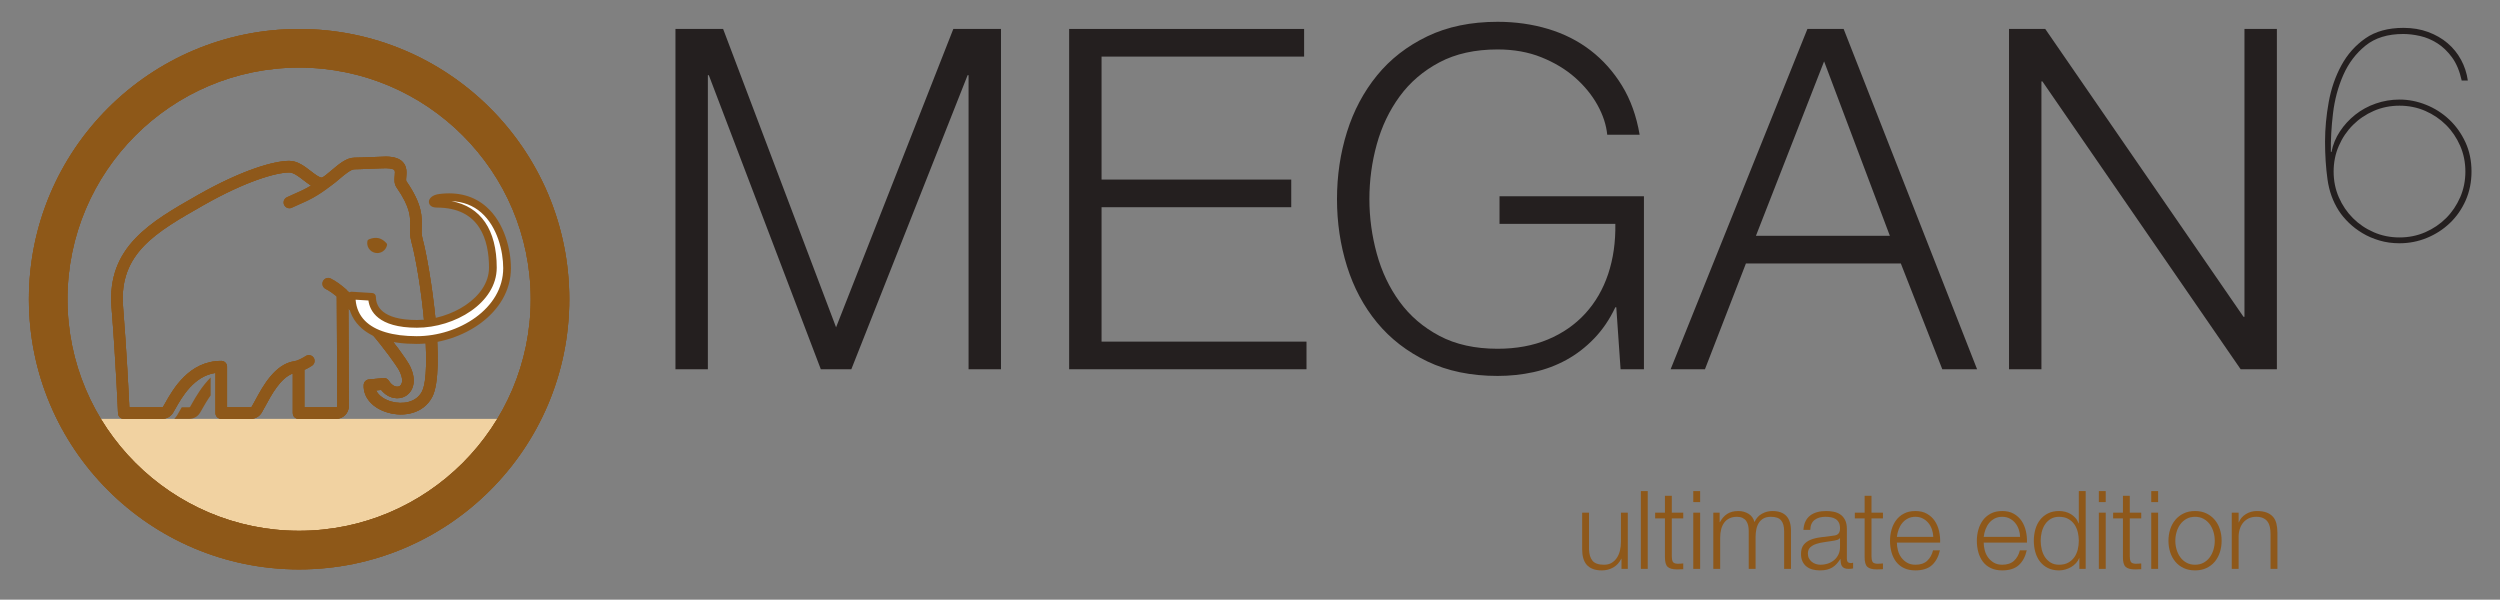 <?xml version="1.0" encoding="UTF-8" standalone="no"?>
<!DOCTYPE svg PUBLIC "-//W3C//DTD SVG 1.1//EN" "http://www.w3.org/Graphics/SVG/1.1/DTD/svg11.dtd">
<svg width="100%" height="100%" viewBox="0 0 1530 367" version="1.1" xmlns="http://www.w3.org/2000/svg" xmlns:xlink="http://www.w3.org/1999/xlink" xml:space="preserve" xmlns:serif="http://www.serif.com/" style="fill-rule:evenodd;clip-rule:evenodd;stroke-linejoin:round;stroke-miterlimit:2;">
    <rect x="0" y="0" width="1530" height="367" fill="#808080" stroke="none"/>
    <g id="Font" transform="matrix(4.167,0,0,4.167,0,0)">
        <g transform="matrix(1,0,0,1,238.144,75.518)">
            <path d="M0,8.031L0,6.544L-0.032,6.544C-0.299,7.098 -0.686,7.522 -1.192,7.816C-1.698,8.109 -2.262,8.256 -2.88,8.256C-3.402,8.256 -3.848,8.183 -4.216,8.039C-4.584,7.895 -4.883,7.69 -5.112,7.424C-5.342,7.157 -5.51,6.832 -5.616,6.447C-5.723,6.064 -5.776,5.627 -5.776,5.135L-5.776,-0.225L-4.768,-0.225L-4.768,5.152C-4.747,5.898 -4.573,6.464 -4.248,6.847C-3.923,7.232 -3.36,7.424 -2.56,7.424C-2.123,7.424 -1.749,7.33 -1.44,7.143C-1.131,6.957 -0.875,6.709 -0.672,6.4C-0.47,6.09 -0.32,5.736 -0.224,5.336C-0.128,4.935 -0.08,4.527 -0.08,4.111L-0.08,-0.225L0.928,-0.225L0.928,8.031L0,8.031Z" style="fill:rgb(142,88,26);fill-rule:nonzero;"/>
        </g>
        <g transform="matrix(-1,0,0,1,482.993,67.8)">
            <rect x="240.992" y="4.325" width="1.009" height="11.424" style="fill:rgb(142,88,26);"/>
        </g>
        <g transform="matrix(1,0,0,1,247.216,81.15)">
            <path d="M0,-5.857L0,-5.009L-1.681,-5.009L-1.681,0.559C-1.681,0.89 -1.635,1.149 -1.544,1.335C-1.454,1.522 -1.227,1.625 -0.864,1.647C-0.576,1.647 -0.288,1.631 0,1.6L0,2.448C-0.149,2.448 -0.299,2.453 -0.448,2.463C-0.598,2.474 -0.747,2.479 -0.896,2.479C-1.568,2.479 -2.038,2.349 -2.305,2.087C-2.571,1.827 -2.699,1.343 -2.688,0.639L-2.688,-5.009L-4.128,-5.009L-4.128,-5.857L-2.688,-5.857L-2.688,-8.336L-1.681,-8.336L-1.681,-5.857L0,-5.857Z" style="fill:rgb(142,88,26);fill-rule:nonzero;"/>
        </g>
        <g transform="matrix(1,0,0,1,0,67.8)">
            <path d="M249.696,15.749L248.687,15.749L248.687,7.493L249.696,7.493L249.696,15.749ZM249.696,5.941L248.687,5.941L248.687,4.325L249.696,4.325L249.696,5.941Z" style="fill:rgb(142,88,26);fill-rule:nonzero;"/>
        </g>
        <g transform="matrix(1,0,0,1,252.559,83.309)">
            <path d="M0,-8.016L0,-6.623L0.048,-6.623C0.314,-7.135 0.664,-7.536 1.097,-7.824C1.528,-8.112 2.08,-8.256 2.752,-8.256C3.296,-8.256 3.79,-8.121 4.232,-7.856C4.675,-7.588 4.971,-7.184 5.12,-6.639C5.365,-7.184 5.729,-7.588 6.208,-7.856C6.688,-8.121 7.2,-8.256 7.744,-8.256C9.568,-8.256 10.48,-7.289 10.48,-5.36L10.48,0.24L9.473,0.24L9.473,-5.311C9.473,-5.995 9.328,-6.514 9.04,-6.871C8.752,-7.229 8.245,-7.408 7.521,-7.408C7.083,-7.408 6.721,-7.325 6.433,-7.16C6.145,-6.995 5.915,-6.773 5.744,-6.495C5.573,-6.218 5.453,-5.901 5.385,-5.543C5.314,-5.186 5.28,-4.816 5.28,-4.432L5.28,0.24L4.272,0.24L4.272,-5.36C4.272,-5.637 4.243,-5.901 4.185,-6.152C4.126,-6.403 4.029,-6.621 3.896,-6.807C3.763,-6.995 3.584,-7.141 3.36,-7.247C3.137,-7.354 2.864,-7.408 2.544,-7.408C2.117,-7.408 1.747,-7.33 1.433,-7.176C1.117,-7.021 0.861,-6.807 0.664,-6.536C0.467,-6.264 0.32,-5.944 0.225,-5.576C0.128,-5.207 0.08,-4.805 0.08,-4.368L0.08,0.24L-0.928,0.24L-0.928,-8.016L0,-8.016Z" style="fill:rgb(142,88,26);fill-rule:nonzero;"/>
        </g>
        <g transform="matrix(1,0,0,1,270.208,79.789)">
            <path d="M0,-0.752C-0.064,-0.635 -0.187,-0.549 -0.368,-0.496C-0.55,-0.442 -0.71,-0.404 -0.848,-0.384C-1.274,-0.309 -1.715,-0.242 -2.168,-0.184C-2.621,-0.125 -3.035,-0.037 -3.408,0.08C-3.781,0.197 -4.088,0.365 -4.328,0.584C-4.568,0.803 -4.688,1.115 -4.688,1.519C-4.688,1.776 -4.638,2.003 -4.536,2.2C-4.435,2.398 -4.299,2.568 -4.128,2.713C-3.957,2.856 -3.76,2.966 -3.536,3.04C-3.312,3.115 -3.083,3.152 -2.848,3.152C-2.464,3.152 -2.096,3.094 -1.744,2.977C-1.392,2.859 -1.086,2.688 -0.824,2.465C-0.562,2.24 -0.354,1.969 -0.2,1.648C-0.046,1.328 0.032,0.966 0.032,0.56L0.032,-0.752L0,-0.752ZM-5.04,-3.216C-4.869,-3.568 -4.638,-3.856 -4.344,-4.08C-4.051,-4.304 -3.707,-4.469 -3.312,-4.576C-2.918,-4.682 -2.48,-4.736 -2,-4.736C-1.638,-4.736 -1.274,-4.701 -0.912,-4.632C-0.55,-4.563 -0.224,-4.432 0.064,-4.24C0.352,-4.048 0.587,-3.778 0.768,-3.432C0.949,-3.085 1.04,-2.635 1.04,-2.08L1.04,2.305C1.04,2.71 1.237,2.912 1.632,2.912C1.749,2.912 1.856,2.891 1.952,2.848L1.952,3.696C1.835,3.718 1.73,3.734 1.64,3.744C1.549,3.755 1.435,3.76 1.296,3.76C1.04,3.76 0.835,3.726 0.68,3.656C0.525,3.587 0.405,3.488 0.32,3.36C0.234,3.232 0.179,3.08 0.152,2.904C0.125,2.728 0.112,2.533 0.112,2.32L0.08,2.32C-0.102,2.587 -0.285,2.824 -0.472,3.032C-0.659,3.24 -0.867,3.414 -1.096,3.553C-1.325,3.691 -1.587,3.797 -1.88,3.872C-2.174,3.947 -2.522,3.984 -2.928,3.984C-3.312,3.984 -3.672,3.939 -4.008,3.848C-4.344,3.758 -4.638,3.613 -4.888,3.416C-5.139,3.219 -5.336,2.969 -5.48,2.664C-5.624,2.36 -5.696,2 -5.696,1.584C-5.696,1.008 -5.568,0.558 -5.312,0.232C-5.056,-0.093 -4.718,-0.341 -4.296,-0.512C-3.875,-0.682 -3.4,-0.803 -2.872,-0.871C-2.344,-0.941 -1.808,-1.008 -1.264,-1.072C-1.051,-1.093 -0.864,-1.119 -0.704,-1.152C-0.544,-1.184 -0.411,-1.24 -0.304,-1.32C-0.197,-1.4 -0.115,-1.509 -0.056,-1.648C0.003,-1.786 0.032,-1.968 0.032,-2.191C0.032,-2.533 -0.024,-2.813 -0.136,-3.031C-0.248,-3.25 -0.402,-3.424 -0.6,-3.552C-0.798,-3.68 -1.026,-3.768 -1.288,-3.816C-1.55,-3.863 -1.829,-3.888 -2.128,-3.888C-2.768,-3.888 -3.291,-3.736 -3.696,-3.432C-4.102,-3.128 -4.314,-2.64 -4.336,-1.968L-5.344,-1.968C-5.312,-2.447 -5.211,-2.863 -5.04,-3.216" style="fill:rgb(142,88,26);fill-rule:nonzero;"/>
        </g>
        <g transform="matrix(1,0,0,1,276.544,81.15)">
            <path d="M0,-5.857L0,-5.009L-1.681,-5.009L-1.681,0.559C-1.681,0.89 -1.635,1.149 -1.544,1.335C-1.454,1.522 -1.227,1.625 -0.864,1.647C-0.576,1.647 -0.288,1.631 0,1.6L0,2.448C-0.149,2.448 -0.299,2.453 -0.448,2.463C-0.598,2.474 -0.747,2.479 -0.896,2.479C-1.568,2.479 -2.038,2.349 -2.305,2.087C-2.571,1.827 -2.699,1.343 -2.688,0.639L-2.688,-5.009L-4.128,-5.009L-4.128,-5.857L-2.688,-5.857L-2.688,-8.336L-1.681,-8.336L-1.681,-5.857L0,-5.857Z" style="fill:rgb(142,88,26);fill-rule:nonzero;"/>
        </g>
        <g transform="matrix(1,0,0,1,283.736,81.085)">
            <path d="M0,-3.344C-0.123,-3.697 -0.296,-4.008 -0.521,-4.281C-0.744,-4.552 -1.017,-4.771 -1.336,-4.936C-1.656,-5.101 -2.019,-5.184 -2.424,-5.184C-2.84,-5.184 -3.208,-5.101 -3.528,-4.936C-3.849,-4.771 -4.12,-4.552 -4.345,-4.281C-4.568,-4.008 -4.747,-3.693 -4.88,-3.335C-5.014,-2.978 -5.102,-2.613 -5.145,-2.24L0.2,-2.24C0.188,-2.624 0.122,-2.991 0,-3.344M-4.992,-0.264C-4.891,0.126 -4.729,0.475 -4.504,0.784C-4.28,1.093 -3.998,1.35 -3.656,1.552C-3.315,1.755 -2.904,1.856 -2.424,1.856C-1.688,1.856 -1.112,1.665 -0.696,1.28C-0.28,0.896 0.008,0.384 0.168,-0.256L1.176,-0.256C0.962,0.682 0.57,1.408 0,1.921C-0.571,2.432 -1.379,2.688 -2.424,2.688C-3.075,2.688 -3.638,2.573 -4.112,2.344C-4.587,2.115 -4.974,1.8 -5.272,1.4C-5.571,1.001 -5.792,0.536 -5.937,0.009C-6.08,-0.52 -6.152,-1.077 -6.152,-1.663C-6.152,-2.208 -6.08,-2.741 -5.937,-3.264C-5.792,-3.786 -5.571,-4.253 -5.272,-4.663C-4.974,-5.074 -4.587,-5.406 -4.112,-5.656C-3.638,-5.907 -3.075,-6.032 -2.424,-6.032C-1.763,-6.032 -1.198,-5.898 -0.729,-5.632C-0.259,-5.365 0.122,-5.016 0.416,-4.583C0.709,-4.152 0.92,-3.656 1.048,-3.096C1.176,-2.536 1.229,-1.968 1.208,-1.392L-5.145,-1.392C-5.145,-1.029 -5.094,-0.654 -4.992,-0.264" style="fill:rgb(142,88,26);fill-rule:nonzero;"/>
        </g>
        <g transform="matrix(1,0,0,1,296.488,81.085)">
            <path d="M0,-3.344C-0.123,-3.697 -0.296,-4.008 -0.521,-4.281C-0.744,-4.552 -1.017,-4.771 -1.336,-4.936C-1.656,-5.101 -2.019,-5.184 -2.424,-5.184C-2.84,-5.184 -3.208,-5.101 -3.528,-4.936C-3.849,-4.771 -4.12,-4.552 -4.345,-4.281C-4.568,-4.008 -4.747,-3.693 -4.88,-3.335C-5.014,-2.978 -5.102,-2.613 -5.145,-2.24L0.2,-2.24C0.188,-2.624 0.122,-2.991 0,-3.344M-4.992,-0.264C-4.891,0.126 -4.729,0.475 -4.504,0.784C-4.28,1.093 -3.998,1.35 -3.656,1.552C-3.315,1.755 -2.904,1.856 -2.424,1.856C-1.688,1.856 -1.112,1.665 -0.696,1.28C-0.28,0.896 0.008,0.384 0.168,-0.256L1.176,-0.256C0.962,0.682 0.57,1.408 0,1.921C-0.571,2.432 -1.379,2.688 -2.424,2.688C-3.075,2.688 -3.638,2.573 -4.112,2.344C-4.587,2.115 -4.974,1.8 -5.272,1.4C-5.571,1.001 -5.792,0.536 -5.937,0.009C-6.08,-0.52 -6.152,-1.077 -6.152,-1.663C-6.152,-2.208 -6.08,-2.741 -5.937,-3.264C-5.792,-3.786 -5.571,-4.253 -5.272,-4.663C-4.974,-5.074 -4.587,-5.406 -4.112,-5.656C-3.638,-5.907 -3.075,-6.032 -2.424,-6.032C-1.763,-6.032 -1.198,-5.898 -0.729,-5.632C-0.259,-5.365 0.122,-5.016 0.416,-4.583C0.709,-4.152 0.92,-3.656 1.048,-3.096C1.176,-2.536 1.229,-1.968 1.208,-1.392L-5.145,-1.392C-5.145,-1.029 -5.094,-0.654 -4.992,-0.264" style="fill:rgb(142,88,26);fill-rule:nonzero;"/>
        </g>
        <g transform="matrix(1,0,0,1,299.863,75.205)">
            <path d="M0,5.488C0.102,5.91 0.262,6.285 0.48,6.616C0.699,6.947 0.979,7.217 1.32,7.424C1.662,7.633 2.072,7.736 2.553,7.736C3.086,7.736 3.536,7.633 3.904,7.424C4.272,7.217 4.571,6.947 4.801,6.616C5.029,6.285 5.195,5.91 5.297,5.488C5.397,5.066 5.448,4.642 5.448,4.217C5.448,3.789 5.397,3.365 5.297,2.944C5.195,2.523 5.029,2.146 4.801,1.816C4.571,1.486 4.272,1.217 3.904,1.008C3.536,0.801 3.086,0.696 2.553,0.696C2.072,0.696 1.662,0.801 1.32,1.008C0.979,1.217 0.699,1.486 0.48,1.816C0.262,2.146 0.102,2.523 0,2.944C-0.102,3.365 -0.151,3.789 -0.151,4.217C-0.151,4.642 -0.102,5.066 0,5.488M5.528,8.343L5.528,6.776L5.496,6.776C5.39,7.043 5.232,7.288 5.024,7.511C4.816,7.736 4.579,7.926 4.312,8.08C4.046,8.234 3.761,8.355 3.456,8.44C3.152,8.525 2.851,8.568 2.553,8.568C1.923,8.568 1.376,8.453 0.912,8.224C0.448,7.995 0.062,7.679 -0.248,7.28C-0.557,6.881 -0.786,6.416 -0.936,5.888C-1.085,5.36 -1.159,4.802 -1.159,4.217C-1.159,3.63 -1.085,3.072 -0.936,2.545C-0.786,2.015 -0.557,1.552 -0.248,1.152C0.062,0.752 0.448,0.435 0.912,0.2C1.376,-0.034 1.923,-0.153 2.553,-0.153C2.861,-0.153 3.163,-0.115 3.456,-0.039C3.75,0.035 4.024,0.15 4.28,0.304C4.536,0.459 4.763,0.648 4.96,0.872C5.157,1.095 5.31,1.357 5.416,1.656L5.448,1.656L5.448,-3.08L6.456,-3.08L6.456,8.343L5.528,8.343Z" style="fill:rgb(142,88,26);fill-rule:nonzero;"/>
        </g>
        <g transform="matrix(1,0,0,1,0,67.8)">
            <path d="M309.263,15.749L308.254,15.749L308.254,7.493L309.263,7.493L309.263,15.749ZM309.263,5.941L308.254,5.941L308.254,4.325L309.263,4.325L309.263,5.941Z" style="fill:rgb(142,88,26);fill-rule:nonzero;"/>
        </g>
        <g transform="matrix(1,0,0,1,314.479,81.15)">
            <path d="M0,-5.857L0,-5.009L-1.681,-5.009L-1.681,0.559C-1.681,0.89 -1.635,1.149 -1.544,1.335C-1.454,1.522 -1.227,1.625 -0.864,1.647C-0.576,1.647 -0.288,1.631 0,1.6L0,2.448C-0.149,2.448 -0.299,2.453 -0.448,2.463C-0.598,2.474 -0.747,2.479 -0.896,2.479C-1.568,2.479 -2.038,2.349 -2.305,2.087C-2.571,1.827 -2.699,1.343 -2.688,0.639L-2.688,-5.009L-4.128,-5.009L-4.128,-5.857L-2.688,-5.857L-2.688,-8.336L-1.681,-8.336L-1.681,-5.857L0,-5.857Z" style="fill:rgb(142,88,26);fill-rule:nonzero;"/>
        </g>
        <g transform="matrix(1,0,0,1,0,67.8)">
            <path d="M316.96,15.749L315.951,15.749L315.951,7.493L316.96,7.493L316.96,15.749ZM316.96,5.941L315.951,5.941L315.951,4.325L316.96,4.325L316.96,5.941Z" style="fill:rgb(142,88,26);fill-rule:nonzero;"/>
        </g>
        <g transform="matrix(1,0,0,1,321.118,82.621)">
            <path d="M0,-6.416C-0.362,-6.213 -0.664,-5.946 -0.903,-5.615C-1.144,-5.285 -1.325,-4.909 -1.447,-4.488C-1.57,-4.066 -1.632,-3.637 -1.632,-3.199C-1.632,-2.762 -1.57,-2.333 -1.447,-1.912C-1.325,-1.49 -1.144,-1.114 -0.903,-0.783C-0.664,-0.453 -0.362,-0.186 0,0.016C0.363,0.219 0.784,0.32 1.265,0.32C1.744,0.32 2.166,0.219 2.528,0.016C2.891,-0.186 3.192,-0.453 3.433,-0.783C3.673,-1.114 3.854,-1.49 3.977,-1.912C4.099,-2.333 4.16,-2.762 4.16,-3.199C4.16,-3.637 4.099,-4.066 3.977,-4.488C3.854,-4.909 3.673,-5.285 3.433,-5.615C3.192,-5.946 2.891,-6.213 2.528,-6.416C2.166,-6.618 1.744,-6.72 1.265,-6.72C0.784,-6.72 0.363,-6.618 0,-6.416M2.937,-7.216C3.422,-6.98 3.83,-6.666 4.16,-6.271C4.491,-5.877 4.741,-5.416 4.912,-4.888C5.083,-4.359 5.168,-3.797 5.168,-3.199C5.168,-2.602 5.083,-2.039 4.912,-1.512C4.741,-0.984 4.491,-0.522 4.16,-0.128C3.83,0.268 3.422,0.579 2.937,0.809C2.451,1.037 1.894,1.152 1.265,1.152C0.635,1.152 0.078,1.037 -0.407,0.809C-0.894,0.579 -1.301,0.268 -1.632,-0.128C-1.962,-0.522 -2.213,-0.984 -2.384,-1.512C-2.555,-2.039 -2.64,-2.602 -2.64,-3.199C-2.64,-3.797 -2.555,-4.359 -2.384,-4.888C-2.213,-5.416 -1.962,-5.877 -1.632,-6.271C-1.301,-6.666 -0.894,-6.98 -0.407,-7.216C0.078,-7.45 0.635,-7.568 1.265,-7.568C1.894,-7.568 2.451,-7.45 2.937,-7.216" style="fill:rgb(142,88,26);fill-rule:nonzero;"/>
        </g>
        <g transform="matrix(1,0,0,1,328.783,83.309)">
            <path d="M0,-8.016L0,-6.592L0.032,-6.592C0.224,-7.092 0.565,-7.495 1.056,-7.799C1.546,-8.104 2.085,-8.256 2.672,-8.256C3.248,-8.256 3.73,-8.181 4.12,-8.032C4.509,-7.882 4.821,-7.672 5.056,-7.4C5.29,-7.127 5.456,-6.794 5.552,-6.4C5.647,-6.004 5.696,-5.563 5.696,-5.072L5.696,0.24L4.687,0.24L4.687,-4.912C4.687,-5.264 4.656,-5.592 4.592,-5.896C4.528,-6.2 4.416,-6.463 4.256,-6.688C4.096,-6.912 3.88,-7.088 3.607,-7.215C3.336,-7.344 2.997,-7.408 2.592,-7.408C2.187,-7.408 1.826,-7.336 1.512,-7.192C1.197,-7.047 0.931,-6.85 0.712,-6.6C0.493,-6.349 0.322,-6.05 0.2,-5.703C0.077,-5.357 0.011,-4.981 0,-4.576L0,0.24L-1.008,0.24L-1.008,-8.016L0,-8.016Z" style="fill:rgb(142,88,26);fill-rule:nonzero;"/>
        </g>
    </g>
    <g id="Hilfslinien---Vorlagen" serif:id="Hilfslinien / Vorlagen" transform="matrix(4.167,0,0,4.167,0,0)">
        <g transform="matrix(1,0,0,1,106.203,54.232)">
            <path d="M0,-49.98L16.59,-6.16L33.81,-49.98L40.81,-49.98L40.81,0L36.05,0L36.05,-43.19L35.91,-43.19L18.83,0L14.35,0L-2.1,-43.19L-2.24,-43.19L-2.24,0L-7,0L-7,-49.98L0,-49.98Z" style="fill:rgb(36,31,31);fill-rule:nonzero;"/>
        </g>
        <g transform="matrix(1,0,0,1,191.533,54.232)">
            <path d="M0,-49.98L0,-45.919L-29.75,-45.919L-29.75,-27.86L-1.89,-27.86L-1.89,-23.799L-29.75,-23.799L-29.75,-4.059L0.35,-4.059L0.35,0L-34.51,0L-34.51,-49.98L0,-49.98Z" style="fill:rgb(36,31,31);fill-rule:nonzero;"/>
        </g>
        <g transform="matrix(1,0,0,1,238.011,4.182)">
            <path d="M0,50.05L-0.63,40.95L-0.77,40.95C-1.609,42.724 -2.648,44.252 -3.885,45.535C-5.122,46.82 -6.487,47.869 -7.979,48.685C-9.474,49.502 -11.072,50.096 -12.774,50.47C-14.479,50.843 -16.24,51.03 -18.06,51.03C-21.979,51.03 -25.422,50.318 -28.385,48.895C-31.349,47.472 -33.81,45.57 -35.77,43.19C-37.729,40.81 -39.2,38.057 -40.18,34.93C-41.16,31.804 -41.649,28.514 -41.649,25.06C-41.649,21.607 -41.16,18.317 -40.18,15.19C-39.2,12.064 -37.729,9.299 -35.77,6.895C-33.81,4.492 -31.349,2.579 -28.385,1.155C-25.422,-0.268 -21.979,-0.98 -18.06,-0.98C-15.447,-0.98 -12.974,-0.63 -10.64,0.07C-8.307,0.77 -6.229,1.82 -4.41,3.22C-2.59,4.62 -1.05,6.347 0.21,8.4C1.47,10.454 2.333,12.857 2.8,15.61L-1.96,15.61C-2.1,14.164 -2.579,12.705 -3.395,11.235C-4.212,9.765 -5.309,8.424 -6.685,7.21C-8.062,5.997 -9.707,5.005 -11.62,4.235C-13.534,3.465 -15.68,3.08 -18.06,3.08C-21.374,3.08 -24.22,3.71 -26.6,4.97C-28.979,6.23 -30.929,7.899 -32.444,9.975C-33.962,12.052 -35.082,14.397 -35.805,17.01C-36.529,19.624 -36.89,22.307 -36.89,25.06C-36.89,27.767 -36.529,30.439 -35.805,33.075C-35.082,35.712 -33.962,38.07 -32.444,40.145C-30.929,42.222 -28.979,43.89 -26.6,45.15C-24.22,46.41 -21.374,47.04 -18.06,47.04C-15.307,47.04 -12.845,46.585 -10.675,45.675C-8.505,44.765 -6.674,43.494 -5.18,41.86C-3.687,40.227 -2.566,38.29 -1.819,36.05C-1.074,33.81 -0.724,31.36 -0.77,28.7L-17.78,28.7L-17.78,24.64L3.431,24.64L3.431,50.05L0,50.05Z" style="fill:rgb(36,31,31);fill-rule:nonzero;"/>
        </g>
        <g transform="matrix(1,0,0,1,277.561,23.852)">
            <path d="M0,10.781L-9.659,-14.839L-19.67,10.781L0,10.781ZM-6.789,-19.6L12.811,30.381L7.7,30.381L1.61,14.841L-21.14,14.841L-27.159,30.381L-32.199,30.381L-12.109,-19.6L-6.789,-19.6Z" style="fill:rgb(36,31,31);fill-rule:nonzero;"/>
        </g>
        <g transform="matrix(1,0,0,1,300.381,54.232)">
            <path d="M0,-49.98L29.12,-7.7L29.26,-7.7L29.26,-49.98L34.021,-49.98L34.021,0L28.7,0L-0.42,-42.28L-0.56,-42.28L-0.56,0L-5.319,0L-5.319,-49.98L0,-49.98Z" style="fill:rgb(36,31,31);fill-rule:nonzero;"/>
        </g>
        <g transform="matrix(1,0,0,1,361.321,18.404)">
            <path d="M0,3.013C-0.511,1.843 -1.2,0.824 -2.07,-0.047C-2.94,-0.917 -3.96,-1.606 -5.13,-2.117C-6.301,-2.627 -7.561,-2.882 -8.91,-2.882C-10.261,-2.882 -11.521,-2.627 -12.69,-2.117C-13.86,-1.606 -14.881,-0.917 -15.75,-0.047C-16.621,0.824 -17.311,1.843 -17.82,3.013C-18.331,4.184 -18.585,5.444 -18.585,6.793C-18.585,8.144 -18.331,9.404 -17.82,10.574C-17.311,11.743 -16.621,12.764 -15.75,13.633C-14.881,14.504 -13.86,15.194 -12.69,15.703C-11.521,16.214 -10.261,16.468 -8.91,16.468C-7.561,16.468 -6.301,16.214 -5.13,15.703C-3.96,15.194 -2.94,14.504 -2.07,13.633C-1.2,12.764 -0.511,11.743 0,10.574C0.51,9.404 0.765,8.144 0.765,6.793C0.765,5.444 0.51,4.184 0,3.013M-1.192,-9.969C-1.838,-10.853 -2.565,-11.551 -3.375,-12.061C-4.186,-12.571 -5.025,-12.924 -5.896,-13.119C-6.766,-13.314 -7.591,-13.412 -8.37,-13.412C-10.65,-13.412 -12.495,-12.841 -13.905,-11.702C-15.315,-10.561 -16.403,-9.121 -17.168,-7.382C-17.933,-5.641 -18.436,-3.766 -18.676,-1.757C-18.916,0.253 -19.021,2.144 -18.99,3.913L-18.9,3.913C-18.69,2.833 -18.278,1.828 -17.663,0.899C-17.048,-0.031 -16.298,-0.849 -15.413,-1.554C-14.528,-2.258 -13.522,-2.806 -12.397,-3.197C-11.272,-3.586 -10.11,-3.782 -8.91,-3.782C-7.591,-3.782 -6.293,-3.526 -5.018,-3.016C-3.743,-2.507 -2.61,-1.786 -1.62,-0.856C-0.63,0.074 0.164,1.184 0.765,2.473C1.364,3.764 1.665,5.203 1.665,6.793C1.665,8.324 1.379,9.734 0.81,11.024C0.239,12.314 -0.533,13.424 -1.508,14.354C-2.483,15.284 -3.608,16.011 -4.883,16.535C-6.158,17.061 -7.501,17.324 -8.91,17.324C-9.961,17.324 -10.943,17.189 -11.857,16.918C-12.773,16.649 -13.605,16.288 -14.355,15.838C-15.105,15.388 -15.772,14.878 -16.357,14.309C-16.942,13.739 -17.431,13.154 -17.82,12.553C-18.69,11.203 -19.245,9.666 -19.485,7.941C-19.726,6.216 -19.846,4.364 -19.846,2.383C-19.846,0.493 -19.665,-1.441 -19.306,-3.422C-18.945,-5.402 -18.323,-7.202 -17.437,-8.822C-16.554,-10.441 -15.376,-11.761 -13.905,-12.782C-12.436,-13.801 -10.575,-14.311 -8.325,-14.311C-7.006,-14.311 -5.798,-14.109 -4.703,-13.704C-3.608,-13.299 -2.655,-12.752 -1.846,-12.061C-1.035,-11.371 -0.376,-10.554 0.135,-9.609C0.645,-8.664 0.975,-7.652 1.125,-6.572L0.225,-6.572C-0.075,-7.951 -0.548,-9.084 -1.192,-9.969" style="fill:rgb(36,31,31);fill-rule:nonzero;"/>
        </g>
        <g transform="matrix(1,0,0,1,43.613,61.516)">
            <path d="M0,19.592C14.086,19.592 26.346,11.644 32.545,0L-32.547,0C-26.348,11.644 -14.087,19.592 0,19.592" style="fill:rgb(241,210,161);fill-rule:nonzero;"/>
        </g>
        <g transform="matrix(1,0,0,1,43.928,83.627)">
            <path d="M0,-79.37C-21.917,-79.37 -39.685,-61.602 -39.685,-39.685C-39.685,-17.767 -21.917,0 0,0C21.917,0 39.685,-17.767 39.685,-39.685C39.685,-61.602 21.917,-79.37 0,-79.37M0,-73.701C18.756,-73.701 34.016,-58.441 34.016,-39.685C34.016,-20.929 18.756,-5.67 0,-5.67C-18.756,-5.67 -34.016,-20.929 -34.016,-39.685C-34.016,-58.441 -18.756,-73.701 0,-73.701" style="fill:rgb(142,88,26);fill-rule:nonzero;"/>
        </g>
        <g transform="matrix(1,0,0,1,43.928,83.627)">
            <path d="M0,-79.37C-21.917,-79.37 -39.685,-61.602 -39.685,-39.685C-39.685,-17.767 -21.917,0 0,0C21.917,0 39.685,-17.767 39.685,-39.685C39.685,-61.602 21.917,-79.37 0,-79.37M0,-73.701C18.756,-73.701 34.016,-58.441 34.016,-39.685C34.016,-20.929 18.756,-5.67 0,-5.67C-18.756,-5.67 -34.016,-20.929 -34.016,-39.685C-34.016,-58.441 -18.756,-73.701 0,-73.701" style="fill:rgb(142,88,26);fill-rule:nonzero;"/>
        </g>
        <g transform="matrix(1,0,0,1,43.928,83.627)">
            <path d="M0,-79.37C-21.917,-79.37 -39.685,-61.602 -39.685,-39.685C-39.685,-17.767 -21.917,0 0,0C21.917,0 39.685,-17.767 39.685,-39.685C39.685,-61.602 21.917,-79.37 0,-79.37M0,-73.701C18.756,-73.701 34.016,-58.441 34.016,-39.685C34.016,-20.929 18.756,-5.67 0,-5.67C-18.756,-5.67 -34.016,-20.929 -34.016,-39.685C-34.016,-58.441 -18.756,-73.701 0,-73.701" style="fill:rgb(142,88,24);fill-rule:nonzero;"/>
        </g>
        <g transform="matrix(1,0,0,1,44.701,24.702)">
            <path d="M0,35.114L4.663,35.114C4.756,35.114 4.832,35.038 4.832,34.944L4.757,18.466C4.755,18.036 5.074,17.672 5.501,17.618C5.779,17.575 6.252,17.519 10.955,22.942C13.178,25.506 14.978,28.108 15.32,28.713C16.63,31.029 16.034,32.768 14.861,33.465C13.878,34.047 12.359,33.897 11.281,32.569L10.544,32.636C10.886,33.432 11.837,34.015 12.798,34.28C14.408,34.723 16.412,34.44 17.266,32.815C18.812,29.872 17.145,16.025 15.702,10.734C15.485,9.938 15.508,9.253 15.531,8.591C15.578,7.231 15.626,5.826 13.541,2.814C13.173,2.284 13.225,1.671 13.271,1.13C13.3,0.785 13.333,0.393 13.215,0.264C13.104,0.141 12.724,0.008 11.99,0C11.557,-0.001 10.667,0.035 9.765,0.075C8.838,0.116 7.891,0.157 7.348,0.157C6.818,0.157 5.823,1.001 5.096,1.617C4.125,2.44 3.359,3.091 2.554,3.091C1.604,3.091 0.744,2.426 -0.087,1.784C-0.824,1.215 -1.586,0.627 -2.218,0.627C-4.135,0.627 -8.598,1.892 -14.867,5.46C-21.782,9.393 -27.244,12.501 -26.627,20.304C-26.102,26.934 -25.803,32.979 -25.705,35.114L-20.883,35.114C-20.825,35.114 -20.774,35.086 -20.744,35.037C-20.653,34.885 -20.548,34.7 -20.43,34.49C-19.297,32.481 -16.938,28.302 -12.204,28.302C-11.734,28.302 -11.353,28.683 -11.353,29.153L-11.353,35.114L-7.87,35.114C-7.814,35.114 -7.761,35.085 -7.732,35.038C-7.588,34.803 -7.419,34.487 -7.225,34.124C-6.056,31.947 -4.1,28.302 -0.851,28.302C-0.381,28.302 0,28.683 0,29.153L0,35.114ZM4.663,36.815L-0.851,36.815C-1.32,36.815 -1.701,36.434 -1.701,35.965L-1.701,30.154C-3.506,30.793 -4.867,33.329 -5.726,34.928C-5.939,35.325 -6.125,35.67 -6.283,35.928C-6.621,36.476 -7.228,36.815 -7.87,36.815L-12.204,36.815C-12.673,36.815 -13.054,36.434 -13.054,35.965L-13.054,30.065C-16.247,30.539 -17.981,33.612 -18.949,35.326C-19.076,35.551 -19.189,35.753 -19.29,35.918C-19.632,36.48 -20.227,36.815 -20.883,36.815L-26.519,36.815C-26.975,36.815 -27.35,36.455 -27.368,36C-27.371,35.926 -27.673,28.631 -28.322,20.439C-29.025,11.557 -22.557,7.878 -15.708,3.981C-9.158,0.254 -4.445,-1.074 -2.218,-1.074C-1.006,-1.074 0.034,-0.271 0.952,0.438C1.53,0.884 2.185,1.389 2.554,1.389C2.791,1.342 3.516,0.726 3.996,0.32C5.077,-0.597 6.194,-1.544 7.348,-1.544C7.874,-1.544 8.792,-1.585 9.69,-1.624C10.629,-1.667 11.551,-1.698 12.008,-1.701C13.177,-1.689 13.983,-1.42 14.474,-0.88C15.09,-0.202 15.018,0.651 14.965,1.273C14.948,1.475 14.922,1.781 14.955,1.874C17.346,5.321 17.282,7.167 17.231,8.649C17.211,9.234 17.194,9.739 17.343,10.287C18.47,14.419 20.831,29.686 18.771,33.606C17.478,36.068 14.612,36.544 12.347,35.92C10.042,35.286 8.617,33.679 8.715,31.827C8.737,31.405 9.066,31.063 9.487,31.025L11.611,30.831C11.938,30.787 12.241,30.956 12.411,31.228C12.916,32.041 13.603,32.233 13.992,32.002C14.437,31.738 14.58,30.858 13.84,29.551C13.57,29.075 11.804,26.517 9.669,24.057C8.924,23.197 7.538,21.718 6.468,20.592L6.533,34.94C6.533,35.975 5.694,36.815 4.663,36.815" style="fill:rgb(142,88,26);fill-rule:nonzero;"/>
        </g>
        <g transform="matrix(1,0,0,1,61.967,27)">
            <path d="M0,30.517C-0.854,32.142 -2.858,32.425 -4.467,31.982C-5.429,31.717 -6.38,31.134 -6.721,30.338L-5.985,30.271C-4.906,31.599 -3.388,31.748 -2.405,31.166C-1.232,30.47 -0.635,28.731 -1.945,26.414C-2.288,25.81 -4.088,23.207 -6.311,20.644C-8.962,17.586 -10.269,16.271 -10.954,15.712C-10.996,15.648 -11.033,15.581 -11.093,15.528C-11.892,14.818 -12.618,14.304 -13.377,13.913C-13.795,13.7 -14.308,13.864 -14.522,14.282C-14.737,14.7 -14.573,15.212 -14.155,15.427C-13.614,15.705 -13.082,16.074 -12.507,16.559L-12.434,32.646C-12.434,32.74 -12.51,32.816 -12.603,32.816L-17.266,32.816L-17.266,27.335C-16.684,27.068 -16.215,26.763 -16.135,26.709C-15.744,26.45 -15.638,25.922 -15.898,25.531C-16.158,25.14 -16.687,25.032 -17.077,25.293C-17.46,25.547 -18.251,25.978 -18.741,26.052L-18.742,26.053C-21.62,26.481 -23.399,29.792 -24.49,31.826C-24.685,32.189 -24.854,32.505 -24.998,32.74C-25.027,32.787 -25.08,32.816 -25.135,32.816L-28.619,32.816L-28.619,26.855C-28.619,26.385 -29,26.004 -29.469,26.004C-34.204,26.004 -36.563,30.183 -37.696,32.192C-37.814,32.402 -37.919,32.587 -38.01,32.739C-38.04,32.788 -38.091,32.816 -38.149,32.816L-42.97,32.816C-43.068,30.681 -43.367,24.636 -43.893,18.006C-44.51,10.203 -39.048,7.095 -32.132,3.162C-25.864,-0.406 -21.401,-1.671 -19.484,-1.671C-18.852,-1.671 -18.09,-1.084 -17.353,-0.514C-17.005,-0.246 -16.653,0.024 -16.291,0.249C-17.193,0.798 -17.945,1.128 -18.721,1.467C-19.09,1.629 -19.457,1.789 -19.837,1.972C-20.261,2.175 -20.439,2.684 -20.235,3.107C-20.089,3.412 -19.785,3.589 -19.468,3.589C-19.345,3.589 -19.219,3.562 -19.1,3.505C-18.739,3.331 -18.391,3.179 -18.04,3.026C-16.731,2.454 -15.379,1.863 -13.306,0.229L-13.305,0.228C-12.95,-0.022 -12.578,-0.335 -12.169,-0.681C-11.443,-1.297 -10.448,-2.141 -9.918,-2.141C-9.375,-2.141 -8.427,-2.182 -7.5,-2.223C-6.598,-2.263 -5.709,-2.299 -5.275,-2.298C-4.542,-2.291 -4.162,-2.157 -4.05,-2.034C-3.933,-1.905 -3.966,-1.513 -3.995,-1.169C-4.041,-0.628 -4.093,-0.014 -3.725,0.516C-1.639,3.528 -1.687,4.933 -1.734,6.292C-1.757,6.955 -1.781,7.64 -1.563,8.436C-0.121,13.727 1.546,27.574 0,30.517M0.077,7.989C-0.072,7.441 -0.055,6.936 -0.034,6.351C0.017,4.869 0.08,3.023 -2.311,-0.424C-2.343,-0.517 -2.317,-0.823 -2.3,-1.025C-2.248,-1.647 -2.175,-2.501 -2.792,-3.178C-3.283,-3.718 -4.089,-3.987 -5.258,-4C-5.715,-3.996 -6.636,-3.965 -7.576,-3.922C-8.474,-3.883 -9.392,-3.842 -9.918,-3.842C-11.072,-3.842 -12.189,-2.895 -13.27,-1.978C-13.75,-1.572 -14.475,-0.957 -14.712,-0.909C-15.081,-0.909 -15.736,-1.415 -16.313,-1.86C-17.231,-2.569 -18.271,-3.373 -19.484,-3.373C-21.71,-3.373 -26.424,-2.045 -32.974,1.683C-39.822,5.58 -46.291,9.259 -45.588,18.141C-44.939,26.332 -44.637,33.628 -44.634,33.702C-44.615,34.157 -44.24,34.517 -43.784,34.517L-38.149,34.517C-37.493,34.517 -36.897,34.182 -36.555,33.62C-36.455,33.455 -36.342,33.253 -36.214,33.028C-35.247,31.314 -33.513,28.241 -30.32,27.767L-30.32,33.666C-30.32,34.136 -29.939,34.517 -29.469,34.517L-25.135,34.517C-24.494,34.517 -23.886,34.178 -23.549,33.63C-23.39,33.371 -23.205,33.027 -22.992,32.63C-22.133,31.031 -20.772,28.495 -18.967,27.856L-18.967,33.666C-18.967,34.136 -18.586,34.517 -18.116,34.517L-12.603,34.517C-11.572,34.517 -10.732,33.677 -10.732,32.642L-10.798,18.293C-9.728,19.42 -8.341,20.899 -7.596,21.759C-5.462,24.219 -3.695,26.777 -3.426,27.252C-2.686,28.56 -2.829,29.44 -3.273,29.704C-3.663,29.935 -4.35,29.743 -4.855,28.93C-5.025,28.658 -5.328,28.489 -5.655,28.533L-7.779,28.727C-8.199,28.765 -8.528,29.107 -8.55,29.529C-8.649,31.381 -7.223,32.988 -4.918,33.621C-2.654,34.246 0.212,33.77 1.506,31.308C3.565,27.388 1.204,12.121 0.077,7.989" style="fill:rgb(142,88,26);fill-rule:nonzero;"/>
        </g>
        <g transform="matrix(1,0,0,1,61.967,27)">
            <path d="M0,30.517C-0.854,32.142 -2.858,32.425 -4.467,31.982C-5.429,31.717 -6.38,31.134 -6.721,30.338L-5.985,30.271C-4.906,31.599 -3.388,31.748 -2.405,31.166C-1.232,30.47 -0.635,28.731 -1.945,26.414C-2.288,25.81 -4.088,23.207 -6.311,20.644C-8.962,17.586 -10.269,16.271 -10.954,15.712C-10.996,15.648 -11.033,15.581 -11.093,15.528C-11.892,14.818 -12.618,14.304 -13.377,13.913C-13.795,13.7 -14.308,13.864 -14.522,14.282C-14.737,14.7 -14.573,15.212 -14.155,15.427C-13.614,15.705 -13.082,16.074 -12.507,16.559L-12.434,32.646C-12.434,32.74 -12.51,32.816 -12.603,32.816L-17.266,32.816L-17.266,27.335C-16.684,27.068 -16.215,26.763 -16.135,26.709C-15.744,26.45 -15.638,25.922 -15.898,25.531C-16.158,25.14 -16.687,25.032 -17.077,25.293C-17.46,25.547 -18.251,25.978 -18.741,26.052L-18.742,26.053C-21.62,26.481 -23.399,29.792 -24.49,31.826C-24.685,32.189 -24.854,32.505 -24.998,32.74C-25.027,32.787 -25.08,32.816 -25.135,32.816L-28.619,32.816L-28.619,26.855C-28.619,26.385 -29,26.004 -29.469,26.004C-34.204,26.004 -36.563,30.183 -37.696,32.192C-37.814,32.402 -37.919,32.587 -38.01,32.739C-38.04,32.788 -38.091,32.816 -38.149,32.816L-42.97,32.816C-43.068,30.681 -43.367,24.636 -43.893,18.006C-44.51,10.203 -39.048,7.095 -32.132,3.162C-25.864,-0.406 -21.401,-1.671 -19.484,-1.671C-18.852,-1.671 -18.09,-1.084 -17.353,-0.514C-17.005,-0.246 -16.653,0.024 -16.291,0.249C-17.193,0.798 -17.945,1.128 -18.721,1.467C-19.09,1.629 -19.457,1.789 -19.837,1.972C-20.261,2.175 -20.439,2.684 -20.235,3.107C-20.089,3.412 -19.785,3.589 -19.468,3.589C-19.345,3.589 -19.219,3.562 -19.1,3.505C-18.739,3.331 -18.391,3.179 -18.04,3.026C-16.731,2.454 -15.379,1.863 -13.306,0.229L-13.305,0.228C-12.95,-0.022 -12.578,-0.335 -12.169,-0.681C-11.443,-1.297 -10.448,-2.141 -9.918,-2.141C-9.375,-2.141 -8.427,-2.182 -7.5,-2.223C-6.598,-2.263 -5.709,-2.299 -5.275,-2.298C-4.542,-2.291 -4.162,-2.157 -4.05,-2.034C-3.933,-1.905 -3.966,-1.513 -3.995,-1.169C-4.041,-0.628 -4.093,-0.014 -3.725,0.516C-1.639,3.528 -1.687,4.933 -1.734,6.292C-1.757,6.955 -1.781,7.64 -1.563,8.436C-0.121,13.727 1.546,27.574 0,30.517M0.077,7.989C-0.072,7.441 -0.055,6.936 -0.034,6.351C0.017,4.869 0.08,3.023 -2.311,-0.424C-2.343,-0.517 -2.317,-0.823 -2.3,-1.025C-2.248,-1.647 -2.175,-2.501 -2.792,-3.178C-3.283,-3.718 -4.089,-3.987 -5.258,-4C-5.715,-3.996 -6.636,-3.965 -7.576,-3.922C-8.474,-3.883 -9.392,-3.842 -9.918,-3.842C-11.072,-3.842 -12.189,-2.895 -13.27,-1.978C-13.75,-1.572 -14.475,-0.957 -14.712,-0.909C-15.081,-0.909 -15.736,-1.415 -16.313,-1.86C-17.231,-2.569 -18.271,-3.373 -19.484,-3.373C-21.71,-3.373 -26.424,-2.045 -32.974,1.683C-39.822,5.58 -46.291,9.259 -45.588,18.141C-44.939,26.332 -44.637,33.628 -44.634,33.702C-44.615,34.157 -44.24,34.517 -43.784,34.517L-38.149,34.517C-37.493,34.517 -36.897,34.182 -36.555,33.62C-36.455,33.455 -36.342,33.253 -36.214,33.028C-35.247,31.314 -33.513,28.241 -30.32,27.767L-30.32,33.666C-30.32,34.136 -29.939,34.517 -29.469,34.517L-25.135,34.517C-24.494,34.517 -23.886,34.178 -23.549,33.63C-23.39,33.371 -23.205,33.027 -22.992,32.63C-22.133,31.031 -20.772,28.495 -18.967,27.856L-18.967,33.666C-18.967,34.136 -18.586,34.517 -18.116,34.517L-12.603,34.517C-11.572,34.517 -10.732,33.677 -10.732,32.642L-10.798,18.293C-9.728,19.42 -8.341,20.899 -7.596,21.759C-5.462,24.219 -3.695,26.777 -3.426,27.252C-2.686,28.56 -2.829,29.44 -3.273,29.704C-3.663,29.935 -4.35,29.743 -4.855,28.93C-5.025,28.658 -5.328,28.489 -5.655,28.533L-7.779,28.727C-8.199,28.765 -8.528,29.107 -8.55,29.529C-8.649,31.381 -7.223,32.988 -4.918,33.621C-2.654,34.246 0.212,33.77 1.506,31.308C3.565,27.388 1.204,12.121 0.077,7.989" style="fill:rgb(142,88,26);fill-rule:nonzero;"/>
        </g>
        <g transform="matrix(1,0,0,1,55.408,34.838)">
            <path d="M0,2.329C-0.103,2.329 -0.207,2.318 -0.31,2.297C-0.693,2.216 -1.023,1.989 -1.238,1.66C-1.452,1.33 -1.525,0.937 -1.443,0.553C-1.424,0.464 -1.367,0.388 -1.286,0.346C-1.259,0.331 -0.608,0 0.137,0.128C0.822,0.251 1.349,0.879 1.372,0.906C1.431,0.977 1.455,1.072 1.435,1.163C1.354,1.547 1.128,1.876 0.8,2.091C0.558,2.248 0.282,2.329 0,2.329" style="fill:rgb(142,88,24);fill-rule:nonzero;"/>
        </g>
        <g transform="matrix(1,0,0,1,51.641,34.596)">
            <path d="M0,8.817C-0.05,12.595 2.81,15.347 9.559,15.347C15.996,15.347 22.832,11.119 22.832,4.781C22.832,0.65 20.564,-6.53 12.909,-5.536C11.876,-5.401 11.482,-4.674 12.54,-4.674C19.376,-4.674 20.746,0.588 20.746,4.713C20.746,9.463 14.966,12.97 9.593,12.97C3.747,12.97 3,10.314 3,9.004L0,8.817Z" style="fill:white;fill-rule:nonzero;"/>
        </g>
        <g transform="matrix(1,0,0,1,52.227,34.628)">
            <path d="M0,9.389C0.098,10.618 0.559,11.657 1.375,12.483C2.836,13.964 5.464,14.746 8.973,14.746C15.109,14.746 21.679,10.729 21.679,4.748C21.679,2.295 20.834,-1.312 18.455,-3.403C17.257,-4.455 15.789,-5.018 14.077,-5.088C18.385,-4.282 20.727,-0.884 20.727,4.68C20.727,9.88 14.55,13.504 9.007,13.504C3.289,13.504 2.084,11.022 1.883,9.506L0,9.389ZM8.973,15.881C5.099,15.881 2.271,15.005 0.568,13.28C-0.598,12.099 -1.177,10.583 -1.153,8.777C-1.151,8.621 -1.085,8.474 -0.972,8.368C-0.858,8.262 -0.707,8.207 -0.551,8.219L2.449,8.406C2.748,8.424 2.981,8.671 2.981,8.971C2.981,10.241 3.764,12.369 9.007,12.369C14.004,12.369 19.593,9.081 19.593,4.68C19.593,0.657 18.268,-4.139 11.954,-4.139C10.897,-4.139 10.776,-4.749 10.764,-4.935C10.726,-5.52 11.337,-6.011 12.25,-6.131C15.033,-6.492 17.373,-5.862 19.203,-4.255C21.868,-1.914 22.813,2.058 22.813,4.748C22.813,11.408 15.657,15.881 8.973,15.881" style="fill:rgb(142,88,26);fill-rule:nonzero;"/>
        </g>
        <g transform="matrix(1,0,0,1,28.241,57.767)">
            <path d="M0,1.424C-0.119,1.634 -0.223,1.82 -0.314,1.972C-0.344,2.02 -0.396,2.049 -0.454,2.049L-1.546,2.049C-1.659,2.241 -1.773,2.437 -1.871,2.609C-2.013,2.861 -2.124,3.058 -2.223,3.22C-2.343,3.419 -2.488,3.595 -2.65,3.75L-0.454,3.75C0.203,3.75 0.798,3.415 1.14,2.853C1.24,2.687 1.354,2.486 1.481,2.261C1.797,1.701 2.201,1.006 2.698,0.303L2.698,-2.326C1.418,-1.048 0.552,0.446 0,1.424" style="fill:rgb(142,88,26);fill-rule:nonzero;"/>
        </g>
    </g>
</svg>
